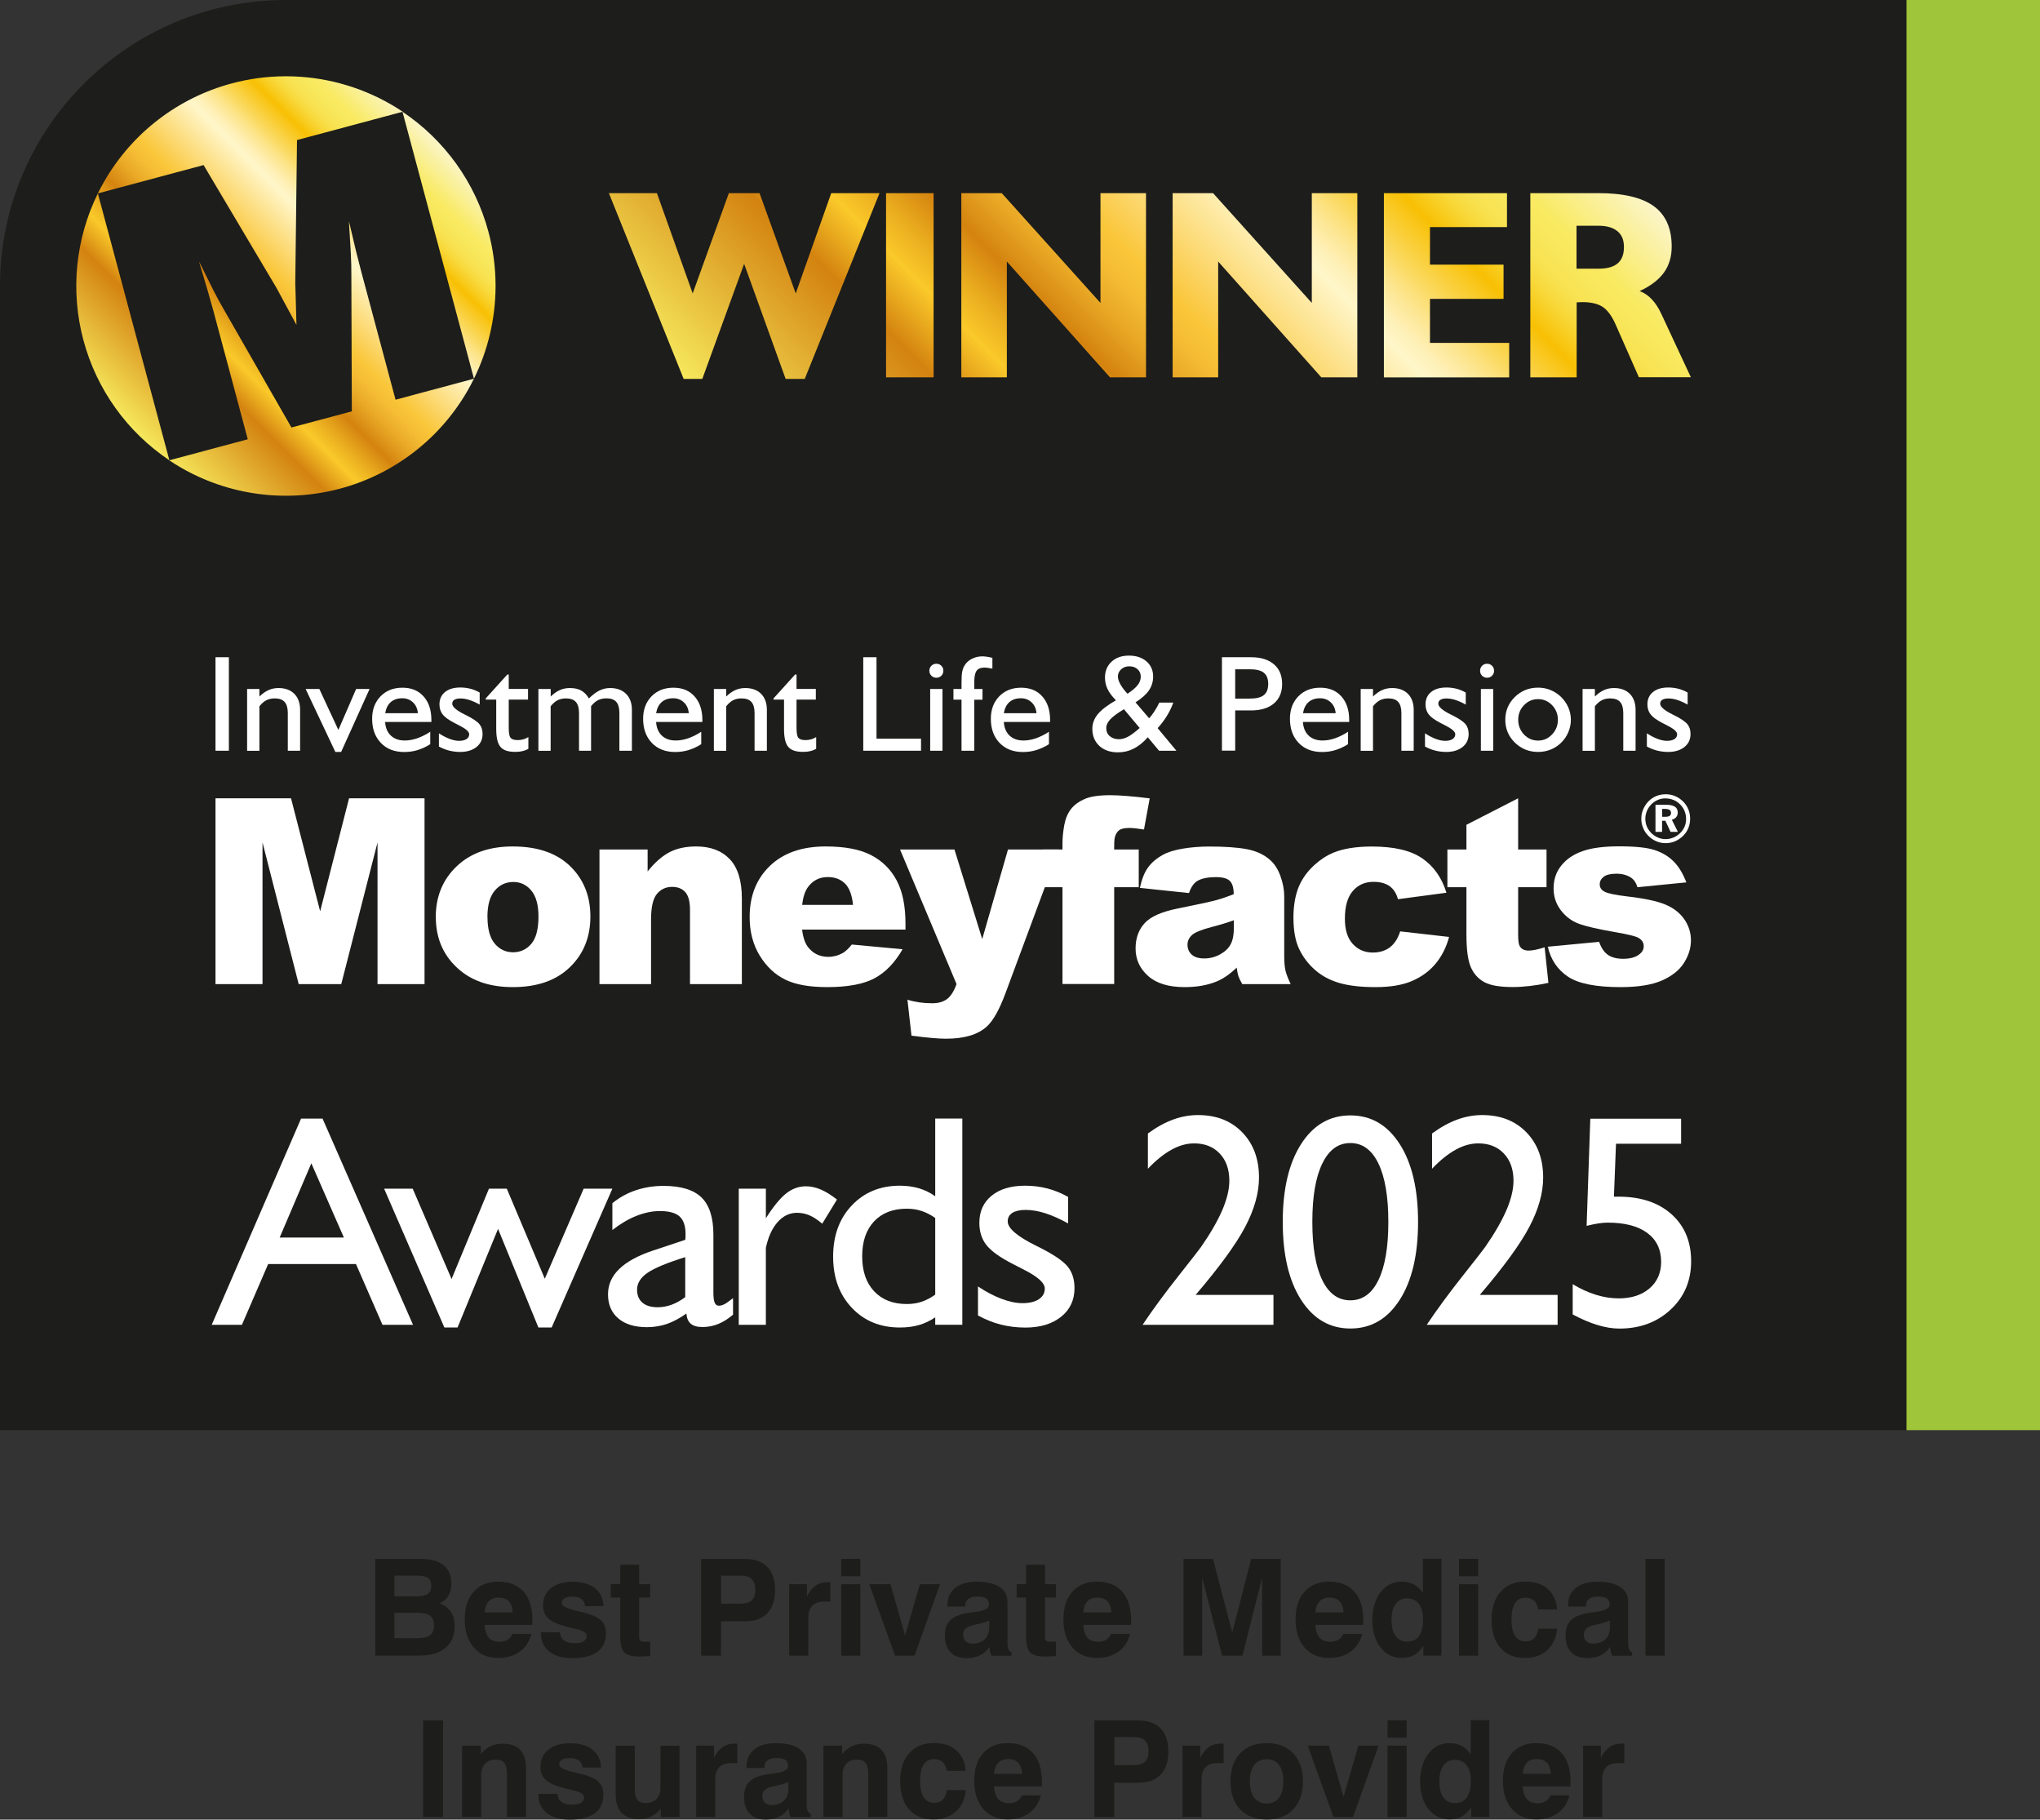 <?xml version="1.0" encoding="UTF-8"?><svg id="Layer_2" xmlns="http://www.w3.org/2000/svg" xmlns:xlink="http://www.w3.org/1999/xlink" viewBox="0 0 303.31 270.5"><rect x="0" y="0" width="303.31" height="270.5" fill="#333333" stroke="none"/><defs><linearGradient id="Gold_07" x1="129.35" y1="84.02" x2="214.36" y2="-.99" gradientUnits="userSpaceOnUse"><stop offset="0" stop-color="#f6e85d"/><stop offset=".22" stop-color="#d38310"/><stop offset=".29" stop-color="#fac92a"/><stop offset=".33" stop-color="#eaad1f"/><stop offset=".38" stop-color="#d4830f"/><stop offset=".38" stop-color="#d4840f"/><stop offset=".43" stop-color="#e9a826"/><stop offset=".47" stop-color="#f5bd34"/><stop offset=".5" stop-color="#fac63a"/><stop offset=".65" stop-color="#fff6c9"/><stop offset=".67" stop-color="#fef1b9"/><stop offset=".7" stop-color="#fde691"/><stop offset=".74" stop-color="#fad550"/><stop offset=".79" stop-color="#f8c004"/><stop offset=".81" stop-color="#f8cd21"/><stop offset=".83" stop-color="#f8d93d"/><stop offset=".85" stop-color="#f8e251"/><stop offset=".88" stop-color="#f8e85d"/><stop offset=".9" stop-color="#f9ea62"/><stop offset="1" stop-color="#fbf5c9"/></linearGradient><linearGradient id="Gold_07-2" x1="20.47" y1="64.57" x2="64.57" y2="20.47" xlink:href="#Gold_07"/></defs><g id="colour"><path d="M55.8,246.12v-14.38h6.78c1.47,0,2.59.31,3.36.93s1.16,1.53,1.16,2.71c0,.73-.14,1.34-.43,1.83s-.72.87-1.29,1.13c.74.3,1.3.73,1.67,1.29s.55,1.26.55,2.1c0,1.4-.46,2.48-1.37,3.24s-2.2,1.14-3.88,1.14h-6.55ZM58.64,237.3h3.38c.73,0,1.26-.12,1.6-.38s.51-.65.51-1.19-.16-.91-.49-1.15-.87-.36-1.64-.36h-3.36v3.07ZM58.64,243.52h3.51c.83,0,1.43-.15,1.81-.45s.57-.77.57-1.42-.19-1.15-.56-1.45-.98-.44-1.84-.44h-3.49v3.76Z" fill="#1d1d1b"/><path d="M76.18,242.89h2.83c-.29,1.12-.86,2-1.73,2.63s-1.93.95-3.18.95c-1.54,0-2.75-.52-3.65-1.55s-1.35-2.43-1.35-4.19.44-3.11,1.33-4.11,2.1-1.5,3.63-1.5c1.63,0,2.88.49,3.77,1.48s1.33,2.39,1.33,4.21c0,.2,0,.35,0,.45s-.01.2-.02.29h-7.09c.04.83.24,1.46.61,1.88s.9.63,1.59.63c.49,0,.89-.1,1.2-.29.31-.19.56-.49.74-.89ZM72.04,239.69h4.18c-.03-.72-.22-1.26-.57-1.64s-.86-.56-1.53-.56c-.62,0-1.1.19-1.46.57s-.56.92-.62,1.63Z" fill="#1d1d1b"/><path d="M80.44,242.66h2.83c.03.54.22.94.59,1.21s.91.4,1.64.4c.55,0,.98-.09,1.28-.28s.45-.45.45-.79c0-.48-.57-.84-1.7-1.08-.46-.1-.83-.18-1.1-.25-1.38-.35-2.34-.77-2.88-1.25s-.81-1.13-.81-1.95c0-1.09.39-1.95,1.18-2.58s1.85-.95,3.19-.95c1.42,0,2.53.32,3.34.95s1.24,1.52,1.29,2.67h-2.76c-.02-.45-.19-.8-.51-1.04s-.77-.37-1.34-.37c-.54,0-.94.08-1.21.24s-.4.41-.4.73c0,.42.71.8,2.12,1.12.33.07.58.13.77.18,1.41.33,2.38.73,2.9,1.2s.78,1.13.78,1.98c0,1.2-.42,2.12-1.27,2.75s-2.08.95-3.71.95c-1.46,0-2.61-.33-3.44-.99s-1.24-1.56-1.24-2.71v-.12Z" fill="#1d1d1b"/><path d="M96.67,246.2c-.26,0-.57.02-.93.03s-.59.02-.69.02c-1.09,0-1.83-.2-2.23-.61s-.6-1.21-.6-2.41v-5.74h-1.41v-1.99h1.41v-2.9h2.81v2.9h1.64v1.99h-1.64v5.88c0,.28.06.46.19.55s.38.13.76.13h.69v2.14Z" fill="#1d1d1b"/><path d="M107.2,241v5.12h-2.96v-14.38h6.4c1.51,0,2.65.39,3.43,1.18s1.17,1.94,1.17,3.45-.38,2.63-1.14,3.43-1.85,1.21-3.26,1.21h-3.63ZM107.22,238.39h2.86c.77,0,1.34-.16,1.69-.49s.53-.86.53-1.59c0-.68-.17-1.2-.52-1.55s-.86-.53-1.54-.53h-3.02v4.16Z" fill="#1d1d1b"/><path d="M117.34,246.12v-10.62h2.64v1.82c.37-.73.8-1.26,1.3-1.61s1.08-.51,1.77-.51c.11,0,.2,0,.26,0s.11,0,.15.01v2.88s-.94,0-.94,0c-.77,0-1.36.2-1.75.61s-.59,1-.59,1.8v5.62h-2.84Z" fill="#1d1d1b"/><path d="M125.07,234.32v-2.59h2.84v2.59h-2.84ZM125.07,246.12v-10.62h2.84v10.62h-2.84Z" fill="#1d1d1b"/><path d="M133.07,246.12l-3.82-10.62h3.14l2.18,7.62,2.2-7.62h3l-3.8,10.62h-2.9Z" fill="#1d1d1b"/><path d="M147.13,244.8c-.36.55-.83.97-1.41,1.26s-1.25.43-2.02.43c-1.03,0-1.82-.29-2.38-.88s-.83-1.42-.83-2.5c0-1,.28-1.77.83-2.29s1.48-.89,2.76-1.08c.29-.05.68-.1,1.15-.16,1.2-.16,1.81-.5,1.81-1.04,0-.43-.13-.74-.4-.92s-.71-.28-1.34-.28c-.57,0-1.01.11-1.32.34s-.46.55-.46.98v.16h-2.66v-.2c0-1.09.38-1.94,1.15-2.56s1.83-.93,3.18-.93c1.48,0,2.62.26,3.41.77s1.19,1.26,1.19,2.23v6.04c0,.44.05.77.14.99s.24.38.46.49v.48h-2.96c-.1-.18-.17-.38-.22-.61s-.08-.46-.09-.71ZM147.08,240.89c-.46.21-.99.39-1.6.52s-.91.2-.93.21c-.5.14-.85.32-1.05.54s-.3.51-.3.89.13.7.38.93.6.35,1.03.35c.77,0,1.37-.22,1.81-.65s.66-1.02.66-1.77v-1.01Z" fill="#1d1d1b"/><path d="M157.01,246.2c-.26,0-.57.02-.93.03s-.59.02-.69.02c-1.09,0-1.83-.2-2.23-.61s-.6-1.21-.6-2.41v-5.74h-1.41v-1.99h1.41v-2.9h2.81v2.9h1.64v1.99h-1.64v5.88c0,.28.06.46.19.55s.38.13.76.13h.69v2.14Z" fill="#1d1d1b"/><path d="M165.19,242.89h2.83c-.29,1.12-.86,2-1.73,2.63s-1.93.95-3.18.95c-1.54,0-2.75-.52-3.65-1.55s-1.35-2.43-1.35-4.19.44-3.11,1.33-4.11,2.1-1.5,3.63-1.5c1.63,0,2.88.49,3.77,1.48s1.33,2.39,1.33,4.21c0,.2,0,.35,0,.45s-.01.2-.02.29h-7.09c.04.83.24,1.46.61,1.88s.9.63,1.59.63c.49,0,.89-.1,1.2-.29s.56-.49.74-.89ZM161.05,239.69h4.18c-.03-.72-.22-1.26-.57-1.64s-.86-.56-1.53-.56c-.62,0-1.1.19-1.46.57s-.56.92-.62,1.63Z" fill="#1d1d1b"/><path d="M175.97,246.12v-14.38h4.38l2.86,10.95,2.82-10.95h4.39v14.38h-2.77v-11.6l-2.92,11.6h-3.03l-2.96-11.6v11.6h-2.77Z" fill="#1d1d1b"/><path d="M199.71,242.89h2.83c-.29,1.12-.86,2-1.73,2.63s-1.93.95-3.18.95c-1.54,0-2.75-.52-3.65-1.55s-1.35-2.43-1.35-4.19.44-3.11,1.33-4.11,2.1-1.5,3.63-1.5c1.63,0,2.88.49,3.77,1.48s1.33,2.39,1.33,4.21c0,.2,0,.35,0,.45s-.01.2-.02.29h-7.09c.04.83.24,1.46.61,1.88s.9.63,1.59.63c.49,0,.89-.1,1.2-.29s.56-.49.74-.89ZM195.57,239.69h4.18c-.03-.72-.22-1.26-.57-1.64s-.86-.56-1.53-.56c-.62,0-1.1.19-1.46.57s-.56.92-.62,1.63Z" fill="#1d1d1b"/><path d="M214.32,231.73v14.38h-2.7v-1.44c-.41.62-.87,1.07-1.38,1.36s-1.11.43-1.8.43c-1.31,0-2.37-.52-3.18-1.55s-1.22-2.39-1.22-4.07.41-3.07,1.22-4.13,1.86-1.59,3.14-1.59c.68,0,1.29.14,1.83.43s.98.7,1.33,1.25v-5.09h2.75ZM206.89,240.74c0,1.07.2,1.89.61,2.46s.99.84,1.75.84,1.33-.28,1.73-.84.6-1.38.6-2.46c0-1-.21-1.78-.62-2.32s-1-.82-1.76-.82c-.71,0-1.27.28-1.68.83s-.62,1.32-.62,2.3Z" fill="#1d1d1b"/><path d="M216.93,234.32v-2.59h2.84v2.59h-2.84ZM216.93,246.12v-10.62h2.84v10.62h-2.84Z" fill="#1d1d1b"/><path d="M228.72,242.11h2.8c-.12,1.35-.61,2.41-1.47,3.19s-1.98,1.17-3.34,1.17c-1.54,0-2.75-.5-3.63-1.51s-1.31-2.4-1.31-4.17.45-3.16,1.34-4.17,2.13-1.51,3.7-1.51c1.37,0,2.48.36,3.31,1.09s1.29,1.75,1.39,3.05h-2.82c-.08-.57-.28-1-.6-1.3s-.74-.45-1.26-.45c-.7,0-1.23.28-1.58.83s-.52,1.38-.52,2.49c0,1.02.18,1.81.54,2.36s.88.83,1.56.83c.53,0,.95-.16,1.27-.48s.53-.79.62-1.43Z" fill="#1d1d1b"/><path d="M239.41,244.8c-.36.55-.83.97-1.41,1.26s-1.25.43-2.02.43c-1.03,0-1.82-.29-2.38-.88s-.83-1.42-.83-2.5c0-1,.28-1.77.83-2.29s1.48-.89,2.76-1.08c.29-.05.68-.1,1.15-.16,1.2-.16,1.81-.5,1.81-1.04,0-.43-.13-.74-.4-.92s-.71-.28-1.34-.28c-.57,0-1.01.11-1.32.34s-.46.55-.46.98v.16h-2.66v-.2c0-1.09.38-1.94,1.15-2.56s1.83-.93,3.18-.93c1.48,0,2.62.26,3.41.77s1.19,1.26,1.19,2.23v6.04c0,.44.05.77.14.99s.24.38.46.49v.48h-2.96c-.1-.18-.17-.38-.22-.61s-.08-.46-.09-.71ZM239.36,240.89c-.46.21-.99.39-1.6.52s-.91.2-.93.21c-.5.14-.85.32-1.05.54s-.3.51-.3.89.13.7.38.93.6.35,1.03.35c.77,0,1.37-.22,1.81-.65s.66-1.02.66-1.77v-1.01Z" fill="#1d1d1b"/><path d="M244.66,246.12v-14.38h2.84v14.38h-2.84Z" fill="#1d1d1b"/><path d="M62.91,270.12v-14.38h2.96v14.38h-2.96Z" fill="#1d1d1b"/><path d="M68.71,270.12v-10.62h2.78v1.26c.4-.51.87-.9,1.41-1.16s1.14-.39,1.81-.39c1.17,0,2.05.3,2.63.91s.87,1.53.87,2.75v7.24h-2.84v-6.42c0-.76-.13-1.31-.39-1.63s-.68-.49-1.25-.49c-.67,0-1.2.2-1.59.6s-.59.95-.59,1.64v6.3h-2.84Z" fill="#1d1d1b"/><path d="M80.06,266.66h2.83c.03.54.22.94.59,1.21s.91.4,1.64.4c.55,0,.98-.09,1.28-.28s.45-.45.45-.79c0-.48-.57-.84-1.7-1.08-.46-.1-.83-.18-1.1-.25-1.38-.35-2.34-.77-2.88-1.25s-.81-1.13-.81-1.95c0-1.09.39-1.95,1.18-2.58s1.85-.95,3.19-.95c1.42,0,2.53.32,3.34.95s1.24,1.52,1.29,2.67h-2.76c-.02-.45-.19-.8-.51-1.04s-.77-.37-1.34-.37c-.54,0-.94.08-1.21.24s-.4.41-.4.73c0,.42.71.8,2.12,1.12.33.07.58.13.77.18,1.41.33,2.38.73,2.9,1.2s.78,1.13.78,1.98c0,1.2-.42,2.12-1.27,2.75s-2.08.95-3.71.95c-1.46,0-2.61-.33-3.44-.99s-1.24-1.56-1.24-2.71v-.12Z" fill="#1d1d1b"/><path d="M101.03,259.5v10.62h-2.78v-1.26c-.4.51-.87.9-1.41,1.16s-1.14.39-1.81.39c-1.17,0-2.04-.31-2.62-.92s-.87-1.53-.87-2.74v-7.24h2.84v6.42c0,.75.13,1.29.38,1.62s.67.48,1.26.48c.66,0,1.19-.2,1.59-.6s.59-.95.59-1.64v-6.28h2.84Z" fill="#1d1d1b"/><path d="M103.51,270.12v-10.62h2.64v1.82c.37-.73.8-1.26,1.3-1.61s1.08-.51,1.77-.51c.11,0,.2,0,.26,0s.11,0,.15.01v2.88s-.94,0-.94,0c-.77,0-1.36.2-1.75.61s-.59,1-.59,1.8v5.62h-2.84Z" fill="#1d1d1b"/><path d="M117.27,268.8c-.36.55-.83.97-1.41,1.26s-1.25.43-2.02.43c-1.03,0-1.82-.29-2.38-.88s-.83-1.42-.83-2.5c0-1,.28-1.77.83-2.29s1.48-.89,2.76-1.08c.29-.05.68-.1,1.15-.16,1.2-.16,1.81-.5,1.81-1.04,0-.43-.13-.74-.4-.92s-.71-.28-1.34-.28c-.57,0-1.01.11-1.32.34s-.46.55-.46.98v.16h-2.66v-.2c0-1.09.38-1.94,1.15-2.56s1.83-.93,3.18-.93c1.48,0,2.62.26,3.41.77s1.19,1.26,1.19,2.23v6.04c0,.44.05.77.14.99s.24.38.46.49v.48h-2.96c-.1-.18-.17-.38-.22-.61s-.08-.46-.09-.71ZM117.22,264.89c-.46.21-.99.39-1.6.52s-.91.2-.93.21c-.5.14-.85.32-1.05.54s-.3.51-.3.89.13.7.38.93.6.35,1.03.35c.77,0,1.37-.22,1.81-.65s.66-1.02.66-1.77v-1.01Z" fill="#1d1d1b"/><path d="M122.43,270.12v-10.62h2.78v1.26c.4-.51.87-.9,1.41-1.16s1.14-.39,1.81-.39c1.17,0,2.05.3,2.63.91s.87,1.53.87,2.75v7.24h-2.84v-6.42c0-.76-.13-1.31-.39-1.63s-.68-.49-1.25-.49c-.67,0-1.2.2-1.59.6s-.59.95-.59,1.64v6.3h-2.84Z" fill="#1d1d1b"/><path d="M140.79,266.11h2.8c-.12,1.35-.61,2.41-1.47,3.19s-1.98,1.17-3.34,1.17c-1.54,0-2.75-.5-3.63-1.51s-1.31-2.4-1.31-4.17.45-3.16,1.34-4.17,2.13-1.51,3.7-1.51c1.37,0,2.48.36,3.31,1.09s1.29,1.75,1.39,3.05h-2.82c-.08-.57-.28-1-.6-1.3s-.74-.45-1.26-.45c-.7,0-1.23.28-1.58.83-.35.55-.52,1.38-.52,2.49,0,1.02.18,1.81.54,2.36s.88.83,1.56.83c.53,0,.95-.16,1.27-.48s.53-.79.62-1.43Z" fill="#1d1d1b"/><path d="M151.93,266.89h2.83c-.29,1.12-.86,2-1.73,2.63s-1.93.95-3.18.95c-1.54,0-2.75-.52-3.65-1.55s-1.35-2.43-1.35-4.19.44-3.11,1.33-4.11,2.1-1.5,3.63-1.5c1.63,0,2.88.49,3.77,1.48s1.33,2.39,1.33,4.21c0,.2,0,.35,0,.45s-.01.2-.02.29h-7.09c.04.83.24,1.46.61,1.88s.9.63,1.59.63c.49,0,.89-.1,1.2-.29s.56-.49.74-.89ZM147.79,263.69h4.18c-.03-.72-.22-1.26-.57-1.64s-.86-.56-1.53-.56c-.62,0-1.1.19-1.46.57s-.56.92-.62,1.63Z" fill="#1d1d1b"/><path d="M165.67,265v5.12h-2.96v-14.38h6.4c1.51,0,2.65.39,3.43,1.18s1.17,1.94,1.17,3.45-.38,2.63-1.14,3.43-1.85,1.21-3.26,1.21h-3.63ZM165.69,262.39h2.86c.77,0,1.34-.16,1.69-.49s.53-.86.53-1.59c0-.68-.17-1.2-.52-1.55s-.86-.53-1.54-.53h-3.02v4.16Z" fill="#1d1d1b"/><path d="M175.81,270.12v-10.62h2.64v1.82c.37-.73.8-1.26,1.3-1.61s1.08-.51,1.77-.51c.11,0,.2,0,.26,0s.11,0,.15.01v2.88s-.94,0-.94,0c-.77,0-1.36.2-1.75.61s-.59,1-.59,1.8v5.62h-2.84Z" fill="#1d1d1b"/><path d="M182.95,264.8c0-1.76.48-3.15,1.44-4.16s2.27-1.51,3.95-1.51,2.98.5,3.94,1.51,1.44,2.4,1.44,4.16-.48,3.16-1.44,4.17-2.27,1.51-3.94,1.51-2.99-.5-3.95-1.51-1.44-2.4-1.44-4.17ZM185.83,264.8c0,1.05.22,1.87.65,2.44s1.05.86,1.85.86,1.4-.29,1.83-.86.65-1.39.65-2.44-.21-1.86-.64-2.43-1.04-.85-1.84-.85-1.42.29-1.85.85-.65,1.38-.65,2.43Z" fill="#1d1d1b"/><path d="M198.26,270.12l-3.82-10.62h3.14l2.18,7.62,2.2-7.62h3l-3.8,10.62h-2.9Z" fill="#1d1d1b"/><path d="M206.3,258.32v-2.59h2.84v2.59h-2.84ZM206.3,270.12v-10.62h2.84v10.62h-2.84Z" fill="#1d1d1b"/><path d="M221.43,255.73v14.38h-2.7v-1.44c-.41.62-.87,1.07-1.38,1.36s-1.11.43-1.8.43c-1.31,0-2.37-.52-3.18-1.55s-1.22-2.39-1.22-4.07.41-3.07,1.22-4.13,1.86-1.59,3.14-1.59c.68,0,1.29.14,1.83.43s.98.7,1.33,1.25v-5.09h2.75ZM214,264.74c0,1.07.2,1.89.61,2.46s.99.84,1.75.84,1.33-.28,1.73-.84.6-1.38.6-2.46c0-1-.21-1.78-.62-2.32s-1-.82-1.76-.82c-.71,0-1.27.28-1.68.83s-.62,1.32-.62,2.3Z" fill="#1d1d1b"/><path d="M230.53,266.89h2.83c-.29,1.12-.86,2-1.73,2.63s-1.93.95-3.18.95c-1.54,0-2.75-.52-3.65-1.55s-1.35-2.43-1.35-4.19.44-3.11,1.33-4.11,2.1-1.5,3.63-1.5c1.63,0,2.88.49,3.77,1.48s1.33,2.39,1.33,4.21c0,.2,0,.35,0,.45s-.01.2-.02.29h-7.09c.04.83.24,1.46.61,1.88s.9.63,1.59.63c.49,0,.89-.1,1.2-.29s.56-.49.74-.89ZM226.39,263.69h4.18c-.03-.72-.22-1.26-.57-1.64s-.86-.56-1.53-.56c-.62,0-1.11.19-1.46.57s-.56.92-.62,1.63Z" fill="#1d1d1b"/><path d="M235.38,270.12v-10.62h2.64v1.82c.37-.73.8-1.26,1.3-1.61s1.08-.51,1.77-.51c.11,0,.2,0,.26,0s.11,0,.15.01v2.88s-.94,0-.94,0c-.77,0-1.36.2-1.75.61s-.59,1-.59,1.8v5.62h-2.84Z" fill="#1d1d1b"/><g id="Awards_2024"><path d="M42.52,0C19.04,0,0,19.04,0,42.52v170.08h283.47V0H42.52Z" fill="#1d1d1b"/><path d="M32.05,118.67h11.22l4.33,16.8,4.3-16.8h11.22v27.62h-6.99v-21.06l-5.39,21.06h-6.33l-5.38-21.06v21.06h-6.99v-27.62Z" fill="#fff"/><path d="M64.79,136.34c0-3.05,1.03-5.57,3.09-7.54,2.06-1.98,4.84-2.97,8.35-2.97,4.01,0,7.03,1.16,9.08,3.49,1.65,1.87,2.47,4.18,2.47,6.91,0,3.08-1.02,5.6-3.06,7.56-2.04,1.97-4.86,2.95-8.47,2.95-3.22,0-5.81-.82-7.8-2.45-2.44-2.02-3.65-4.67-3.65-7.95ZM72.48,136.32c0,1.78.36,3.1,1.08,3.96.72.85,1.63,1.28,2.72,1.28s2.01-.42,2.72-1.26,1.06-2.19,1.06-4.05c0-1.73-.36-3.02-1.07-3.87s-1.6-1.27-2.66-1.27c-1.12,0-2.04.43-2.77,1.29-.73.86-1.09,2.17-1.09,3.93Z" fill="#fff"/><path d="M89.15,126.28h7.14v3.26c1.07-1.33,2.15-2.28,3.24-2.85,1.09-.57,2.42-.86,3.99-.86,2.12,0,3.78.63,4.98,1.89s1.8,3.21,1.8,5.85v12.72h-7.71v-11c0-1.26-.23-2.14-.7-2.67-.46-.52-1.12-.78-1.96-.78-.93,0-1.68.35-2.26,1.05-.58.7-.87,1.97-.87,3.79v9.61h-7.67v-20.01Z" fill="#fff"/><path d="M134.63,138.19h-15.37c.14,1.23.47,2.15,1,2.75.74.87,1.71,1.3,2.9,1.3.75,0,1.47-.19,2.15-.57.41-.24.86-.66,1.34-1.26l7.55.7c-1.16,2.01-2.55,3.45-4.18,4.32-1.63.87-3.98,1.31-7.03,1.31-2.65,0-4.73-.37-6.25-1.12-1.52-.75-2.78-1.93-3.78-3.56-1-1.63-1.5-3.54-1.5-5.74,0-3.13,1-5.66,3-7.59,2-1.93,4.77-2.9,8.3-2.9,2.86,0,5.12.43,6.78,1.3,1.66.87,2.92,2.12,3.79,3.77.87,1.65,1.3,3.79,1.3,6.42v.87ZM126.83,134.52c-.15-1.48-.55-2.54-1.2-3.18-.65-.64-1.5-.96-2.55-.96-1.22,0-2.19.48-2.92,1.45-.46.6-.76,1.5-.89,2.69h7.55Z" fill="#fff"/><path d="M133.82,126.28h8.09l4.13,13.32,3.83-13.32h7.56l-7.94,21.38c-.9,2.44-1.83,4.08-2.77,4.94-1.33,1.21-3.36,1.81-6.08,1.81-1.1,0-2.81-.15-5.12-.45l-.6-5.35c1.1.35,2.33.53,3.69.53.9,0,1.63-.21,2.19-.62.56-.42,1.03-1.16,1.42-2.23l-8.4-20Z" fill="#fff"/><path d="M165.66,126.28h3.65v5.61h-3.65v14.39h-7.69v-14.39h-2.86v-5.61h2.86v-.9c0-.82.09-1.71.26-2.69.18-.98.51-1.78.99-2.4s1.16-1.12,2.03-1.51c.87-.38,2.15-.57,3.83-.57,1.34,0,3.3.16,5.86.47l-.85,4.63c-.92-.15-1.66-.23-2.22-.23-.69,0-1.19.12-1.49.35s-.52.6-.64,1.1c-.06.28-.09.86-.09,1.75Z" fill="#fff"/><path d="M176.81,132.76l-7.33-.77c.28-1.28.67-2.29,1.2-3.02.52-.73,1.27-1.37,2.25-1.91.7-.39,1.67-.69,2.9-.9,1.23-.21,2.56-.32,3.99-.32,2.3,0,4.14.13,5.54.39,1.39.26,2.56.79,3.48,1.61.65.56,1.17,1.37,1.54,2.4s.56,2.03.56,2.97v8.83c0,.94.06,1.68.18,2.21.12.53.38,1.21.78,2.04h-7.2c-.29-.51-.48-.91-.57-1.18s-.18-.69-.26-1.27c-1,.97-2,1.66-3,2.07-1.36.55-2.93.83-4.73.83-2.39,0-4.2-.55-5.44-1.66-1.24-1.1-1.86-2.47-1.86-4.09,0-1.52.45-2.77,1.34-3.75.89-.98,2.54-1.71,4.94-2.19,2.88-.58,4.74-.98,5.6-1.21s1.76-.54,2.71-.91c0-.94-.19-1.6-.58-1.98-.39-.38-1.07-.56-2.05-.56-1.26,0-2.2.2-2.83.6-.49.31-.89.9-1.19,1.77ZM183.46,136.8c-1.06.38-2.15.71-3.3,1-1.56.41-2.54.82-2.96,1.22-.43.41-.64.89-.64,1.41,0,.6.21,1.1.63,1.48s1.04.57,1.86.57,1.65-.21,2.38-.62c.73-.41,1.26-.92,1.56-1.52.31-.6.46-1.37.46-2.33v-1.22Z" fill="#fff"/><path d="M208.16,138.45l7.29.83c-.4,1.52-1.06,2.83-1.98,3.95-.92,1.11-2.09,1.98-3.51,2.59-1.43.62-3.24.92-5.44.92s-3.89-.2-5.3-.59c-1.41-.4-2.63-1.04-3.65-1.92-1.02-.88-1.81-1.92-2.39-3.11-.58-1.19-.87-2.77-.87-4.74s.35-3.77,1.06-5.14c.51-1,1.22-1.9,2.11-2.7.89-.8,1.81-1.39,2.75-1.78,1.49-.61,3.41-.92,5.75-.92,3.27,0,5.76.58,7.47,1.75s2.92,2.88,3.61,5.12l-7.21.96c-.23-.85-.64-1.5-1.23-1.93-.6-.43-1.4-.65-2.4-.65-1.27,0-2.3.45-3.08,1.36-.79.91-1.18,2.28-1.18,4.13,0,1.64.39,2.89,1.17,3.74.78.85,1.77,1.28,2.98,1.28,1,0,1.85-.26,2.53-.77.68-.51,1.2-1.31,1.54-2.37Z" fill="#fff"/><path d="M225.72,118.67v7.61h4.22v5.61h-4.22v7.09c0,.85.08,1.42.25,1.69.25.43.69.64,1.32.64.56,0,1.36-.16,2.37-.49l.56,5.29c-1.9.41-3.67.62-5.31.62-1.91,0-3.32-.24-4.22-.73s-1.57-1.23-2.01-2.23c-.43-1-.65-2.61-.65-4.84v-7.04h-2.83v-5.61h2.83v-3.67l7.69-3.94Z" fill="#fff"/><path d="M230.15,140.73l7.61-.72c.31.9.75,1.55,1.32,1.94.57.39,1.32.58,2.26.58,1.03,0,1.83-.22,2.39-.66.44-.33.66-.73.66-1.22,0-.55-.29-.98-.87-1.28-.41-.21-1.51-.48-3.3-.79-2.66-.46-4.51-.89-5.55-1.29-1.04-.4-1.91-1.06-2.62-2-.71-.94-1.06-2.01-1.06-3.22,0-1.32.38-2.45,1.15-3.41s1.82-1.67,3.17-2.14c1.34-.47,3.15-.71,5.41-.71,2.39,0,4.15.18,5.28.55s2.08.93,2.84,1.7c.76.77,1.39,1.8,1.89,3.11l-7.27.72c-.19-.64-.5-1.11-.94-1.41-.6-.4-1.33-.6-2.19-.6s-1.5.15-1.89.46c-.4.31-.59.68-.59,1.12,0,.49.25.86.75,1.11.5.25,1.59.48,3.28.68,2.55.29,4.45.69,5.69,1.2s2.19,1.25,2.85,2.2c.66.95.99,2,.99,3.14s-.35,2.28-1.05,3.37c-.7,1.09-1.8,1.96-3.3,2.61-1.5.65-3.54.97-6.13.97-3.65,0-6.26-.52-7.81-1.56-1.55-1.04-2.55-2.52-2.99-4.45Z" fill="#fff"/><path d="M247.65,118.07c.5,0,.97.09,1.42.28.44.19.84.46,1.19.81.34.34.59.73.77,1.16.18.44.26.9.26,1.39s-.09.96-.27,1.4c-.18.44-.45.83-.8,1.17-.35.34-.75.6-1.19.79-.44.18-.9.27-1.38.27s-.95-.09-1.39-.28-.84-.46-1.19-.82c-.34-.34-.6-.73-.77-1.17-.18-.43-.27-.89-.27-1.36,0-.33.04-.66.13-.97.09-.31.22-.62.4-.92.33-.55.76-.98,1.3-1.29.54-.31,1.14-.46,1.79-.46ZM247.66,118.68c-.41,0-.8.07-1.15.22s-.67.36-.96.64c-.3.3-.52.63-.68,1-.16.38-.24.76-.24,1.16s.07.78.22,1.15c.15.36.37.68.65.97.29.29.62.52.99.68s.76.24,1.16.24.77-.08,1.14-.23.71-.37,1.01-.66c.28-.27.5-.59.66-.95.16-.36.23-.74.23-1.13,0-.43-.07-.83-.22-1.19-.14-.36-.36-.69-.65-.98-.29-.3-.62-.53-.99-.68s-.76-.23-1.18-.23ZM246.15,119.63h1.58c.57,0,1,.1,1.29.29.29.19.43.48.43.87,0,.27-.08.5-.23.68s-.37.32-.65.39l.9,1.8h-1.09l-.77-1.65h-.49v1.65h-.98v-4.03ZM247.13,120.25v1.17h.49c.29,0,.5-.05.63-.14.13-.09.2-.23.2-.43,0-.21-.07-.36-.22-.45-.14-.1-.37-.15-.67-.15h-.44Z" fill="#fff"/><rect x="283.47" width="19.84" height="212.6" fill="#9fc53a"/><path d="M31.48,196.94l13.28-30.65h3.2l13.45,30.65h-4.54l-3.94-9.03h-13.06l-3.9,9.03h-4.49ZM41.58,183.97h9.55l-4.84-11.04-4.71,11.04Z" fill="#fff"/><path d="M66.07,197.34l-8.96-20.64h4.25l5.78,13.43,5.56-13.43h2.65l5.65,13.39,5.78-13.39h4.27l-9.03,20.64h-1.97l-6-14.66-6.02,14.66h-1.97Z" fill="#fff"/><path d="M102.03,195.28c-1.02.72-1.99,1.23-2.9,1.54-.91.31-1.9.47-2.95.47-1.81,0-3.23-.43-4.25-1.3-1.02-.87-1.53-2.06-1.53-3.58,0-1.43.55-2.69,1.67-3.77,1.11-1.08,2.78-1.99,5.02-2.74l4.8-1.6c.01-.12.03-.23.03-.35,0-.12.01-.28.01-.5,0-1.21-.3-2.08-.89-2.62-.59-.53-1.57-.8-2.92-.8-1.12,0-2.29.24-3.48.71-1.2.47-2.4,1.18-3.59,2.11v-3.99c1.04-.85,2.2-1.49,3.48-1.92,1.29-.43,2.65-.65,4.1-.65,2.6,0,4.49.57,5.67,1.72s1.77,3,1.77,5.55v8.57c0,.72.06,1.22.19,1.52s.33.45.62.45c.25,0,.51-.07.78-.2.27-.13.71-.44,1.33-.92v2.45c-.73.63-1.47,1.09-2.21,1.39-.75.3-1.52.45-2.32.45s-1.35-.16-1.74-.48c-.39-.32-.61-.83-.67-1.53ZM101.88,192.82v-5.94c-2.72.85-4.59,1.63-5.62,2.34s-1.54,1.55-1.54,2.5c0,.83.27,1.48.8,1.93s1.28.68,2.25.68c.72,0,1.42-.13,2.1-.38.69-.26,1.36-.63,2.02-1.13Z" fill="#fff"/><path d="M109.84,196.94v-20.24h4.03v4.4c1.12-1.77,2.14-3,3.03-3.7s1.87-1.05,2.92-1.05c.73,0,1.47.16,2.22.48.75.32,1.55.82,2.4,1.49l-2.19,3.59c-.66-.57-1.29-.98-1.88-1.24-.6-.26-1.23-.38-1.88-.38-1.1,0-2.05.46-2.87,1.38-.82.92-1.4,2.2-1.75,3.83v11.44h-4.03Z" fill="#fff"/><path d="M139.05,195.83c-.75.51-1.54.89-2.4,1.14s-1.81.37-2.86.37c-2.92,0-5.31-.98-7.15-2.94-1.85-1.96-2.77-4.49-2.77-7.6s.92-5.65,2.77-7.6c1.85-1.96,4.23-2.94,7.15-2.94,1.02,0,1.96.13,2.83.38.86.26,1.67.65,2.43,1.19v-11.55h4.03v30.65h-4.03v-1.12ZM139.05,192.45v-11.39c-.66-.47-1.33-.81-2.02-1.04-.69-.23-1.42-.34-2.21-.34-2.06,0-3.68.63-4.86,1.88-1.18,1.26-1.77,2.99-1.77,5.19s.59,3.94,1.77,5.2c1.18,1.26,2.8,1.9,4.86,1.9.79,0,1.53-.11,2.21-.34s1.36-.58,2.02-1.06Z" fill="#fff"/><path d="M145.41,195.56v-4.32c1.21.8,2.38,1.42,3.51,1.84,1.12.42,2.15.64,3.09.64,1.04,0,1.85-.19,2.44-.58.59-.39.89-.92.89-1.59,0-.85-1.1-1.82-3.31-2.91-.64-.32-1.14-.58-1.49-.77-1.88-.96-3.18-1.9-3.88-2.79s-1.05-2-1.05-3.3c0-1.69.61-3.04,1.82-4.03,1.21-.99,2.88-1.49,5-1.49,1.14,0,2.23.14,3.29.41,1.05.27,2.08.69,3.09,1.26v3.94c-1.24-.69-2.38-1.19-3.41-1.52s-2-.49-2.92-.49c-.85,0-1.5.15-1.96.44-.46.29-.69.72-.69,1.27,0,1.02,1.41,2.23,4.23,3.62.16.07.29.13.37.18,2.21,1.11,3.64,2.08,4.32,2.92.67.84,1.01,1.9,1.01,3.19,0,1.78-.67,3.21-2,4.27-1.34,1.07-3.11,1.6-5.31,1.6-1.27,0-2.48-.15-3.63-.44-1.15-.29-2.27-.74-3.38-1.34Z" fill="#fff"/><path d="M169.88,196.94c1.53-2.28,3.3-4.69,5.31-7.23,2.01-2.54,3.14-3.99,3.38-4.34,1.42-2.04,2.47-3.88,3.17-5.5.69-1.62,1.04-3.07,1.04-4.34,0-1.68-.47-3.03-1.42-4.04-.95-1.01-2.22-1.52-3.81-1.52-1.11,0-2.23.31-3.37.94-1.14.63-2.31,1.57-3.51,2.83v-5.24c1.27-.93,2.52-1.62,3.75-2.07,1.23-.45,2.46-.67,3.7-.67,2.72,0,4.91.85,6.57,2.56s2.5,3.95,2.5,6.73c0,2.29-.69,4.74-2.06,7.34-1.37,2.6-3.83,5.97-7.36,10.1h11.57v4.45h-19.46Z" fill="#fff"/><path d="M190.72,181.65c0-4.88.91-8.74,2.73-11.58s4.26-4.26,7.33-4.26,5.51,1.42,7.33,4.26,2.73,6.7,2.73,11.58-.91,8.74-2.73,11.58-4.26,4.26-7.33,4.26-5.51-1.42-7.33-4.26-2.73-6.7-2.73-11.58ZM195.12,181.65c0,3.74.49,6.62,1.47,8.63.98,2.02,2.37,3.02,4.18,3.02s3.21-1.01,4.18-3.02c.98-2.02,1.47-4.89,1.47-8.63s-.49-6.65-1.47-8.68c-.98-2.03-2.37-3.05-4.18-3.05s-3.19,1.02-4.17,3.05c-.99,2.03-1.48,4.92-1.48,8.68Z" fill="#fff"/><path d="M212.13,196.94c1.53-2.28,3.3-4.69,5.31-7.23,2.01-2.54,3.14-3.99,3.38-4.34,1.42-2.04,2.47-3.88,3.17-5.5.69-1.62,1.04-3.07,1.04-4.34,0-1.68-.47-3.03-1.42-4.04-.95-1.01-2.22-1.52-3.81-1.52-1.11,0-2.23.31-3.37.94-1.14.63-2.31,1.57-3.51,2.83v-5.24c1.27-.93,2.52-1.62,3.75-2.07,1.23-.45,2.46-.67,3.7-.67,2.72,0,4.91.85,6.57,2.56s2.5,3.95,2.5,6.73c0,2.29-.69,4.74-2.06,7.34-1.37,2.6-3.83,5.97-7.36,10.1h11.57v4.45h-19.46Z" fill="#fff"/><path d="M233.83,195.41v-4.51c1.14.69,2.28,1.21,3.43,1.57,1.15.36,2.28.54,3.41.54,1.91,0,3.44-.5,4.59-1.49,1.15-.99,1.72-2.31,1.72-3.94,0-1.85-.69-3.29-2.08-4.31-1.39-1.02-3.35-1.52-5.89-1.52-.41,0-.87.04-1.38.12-.51.08-1.09.2-1.73.36l.55-15.93h13.5v3.72h-9.68l-.31,7.87h.68c3.3,0,5.93.87,7.88,2.61s2.92,4.07,2.92,6.99-1.01,5.27-3.02,7.16-4.56,2.85-7.65,2.85c-1.02,0-2.11-.18-3.26-.53-1.15-.35-2.37-.87-3.66-1.56Z" fill="#fff"/><path d="M32.04,111.6v-13.9h1.99v13.9h-1.99Z" fill="#fff"/><path d="M36.74,111.6v-9.18h1.83v1.12c.46-.44.91-.76,1.37-.96.45-.2.94-.3,1.47-.3.99,0,1.78.29,2.35.86.57.58.86,1.37.86,2.38v6.08h-1.83v-5.61c0-.74-.16-1.29-.47-1.64s-.8-.53-1.47-.53c-.47,0-.88.09-1.24.27s-.7.48-1.04.9v6.62h-1.83Z" fill="#fff"/><path d="M49.86,111.78l-4.42-9.36h2.04l2.83,6.09,2.64-6.09h2l-4.23,9.36h-.85Z" fill="#fff"/><path d="M63.98,110.62c-.61.39-1.24.68-1.88.88-.65.2-1.31.29-2,.29-1.45,0-2.61-.45-3.47-1.35-.86-.9-1.3-2.09-1.3-3.59,0-1.37.42-2.48,1.25-3.34.83-.85,1.92-1.28,3.25-1.28s2.38.43,3.15,1.3c.78.87,1.16,2.04,1.16,3.52v.27h-6.88c.05.87.34,1.54.85,2.03.52.49,1.21.73,2.08.73.58,0,1.19-.11,1.82-.32.63-.22,1.29-.54,1.96-.98v1.84ZM57.27,106.02h4.86c-.06-.67-.3-1.21-.73-1.61-.42-.4-.95-.61-1.59-.61-.7,0-1.27.19-1.7.56-.43.37-.71.93-.84,1.65Z" fill="#fff"/><path d="M65.26,110.97v-1.96c.55.36,1.08.64,1.59.83.51.19.98.29,1.4.29.47,0,.84-.09,1.11-.26.27-.18.4-.42.4-.72,0-.38-.5-.82-1.5-1.32-.29-.15-.52-.26-.68-.35-.85-.44-1.44-.86-1.76-1.27-.32-.41-.48-.91-.48-1.5,0-.77.27-1.38.82-1.83.55-.45,1.31-.68,2.27-.68.52,0,1.01.06,1.49.18.48.12.94.31,1.4.57v1.79c-.56-.31-1.08-.54-1.55-.69-.47-.15-.91-.22-1.33-.22-.38,0-.68.07-.89.2-.21.13-.31.32-.31.58,0,.46.64,1.01,1.92,1.64.07.03.13.06.17.08,1,.5,1.65.95,1.96,1.33s.46.86.46,1.45c0,.81-.3,1.45-.91,1.94-.61.48-1.41.73-2.41.73-.58,0-1.12-.07-1.64-.2-.52-.13-1.03-.33-1.54-.61Z" fill="#fff"/><path d="M78.57,111.31c-.28.16-.59.28-.92.35-.33.08-.68.11-1.06.11-1.03,0-1.76-.24-2.18-.74-.42-.49-.63-1.38-.63-2.68v-4.35h-1.56v-.18l3.21-3.55h.21v2.14h2.87v1.59h-2.87v4.21c0,.76.09,1.25.28,1.48.19.22.54.33,1.06.33.28,0,.55-.04.81-.11.27-.07.52-.19.77-.34v1.73Z" fill="#fff"/><path d="M80.05,111.6v-9.18h1.83v1.12c.46-.44.91-.76,1.37-.96.45-.2.94-.3,1.47-.3.68,0,1.24.12,1.69.37.45.25.84.64,1.15,1.18.56-.56,1.09-.95,1.58-1.19.49-.24,1.02-.36,1.57-.36,1,0,1.79.29,2.37.86.58.58.87,1.37.87,2.38v6.08h-1.86v-5.61c0-.75-.15-1.3-.46-1.65s-.79-.53-1.45-.53c-.48,0-.9.09-1.26.27-.36.18-.71.48-1.04.9v6.62h-1.79v-5.61c0-.74-.16-1.29-.47-1.64s-.8-.53-1.47-.53c-.47,0-.88.09-1.24.27s-.7.48-1.04.9v6.62h-1.83Z" fill="#fff"/><path d="M104.27,110.62c-.61.39-1.24.68-1.88.88-.65.2-1.31.29-2,.29-1.45,0-2.61-.45-3.47-1.35-.86-.9-1.3-2.09-1.3-3.59,0-1.37.42-2.48,1.25-3.34.83-.85,1.92-1.28,3.25-1.28s2.38.43,3.15,1.3c.78.87,1.16,2.04,1.16,3.52v.27h-6.88c.05.87.34,1.54.85,2.03.52.49,1.21.73,2.08.73.58,0,1.19-.11,1.82-.32.63-.22,1.29-.54,1.96-.98v1.84ZM97.55,106.02h4.86c-.06-.67-.3-1.21-.73-1.61-.42-.4-.95-.61-1.59-.61-.7,0-1.27.19-1.7.56-.43.37-.71.93-.84,1.65Z" fill="#fff"/><path d="M106.14,111.6v-9.18h1.83v1.12c.46-.44.91-.76,1.37-.96.45-.2.94-.3,1.47-.3.99,0,1.78.29,2.35.86.57.58.86,1.37.86,2.38v6.08h-1.83v-5.61c0-.74-.16-1.29-.47-1.64s-.8-.53-1.47-.53c-.47,0-.88.09-1.24.27s-.7.48-1.04.9v6.62h-1.83Z" fill="#fff"/><path d="M121.36,111.31c-.28.16-.59.28-.92.35-.33.08-.68.11-1.06.11-1.03,0-1.76-.24-2.18-.74-.42-.49-.63-1.38-.63-2.68v-4.35h-1.56v-.18l3.21-3.55h.21v2.14h2.87v1.59h-2.87v4.21c0,.76.09,1.25.28,1.48.19.22.54.33,1.06.33.28,0,.55-.04.81-.11.27-.07.52-.19.77-.34v1.73Z" fill="#fff"/><path d="M128.35,111.6v-13.9h1.97v12.11h6.62v1.79h-8.58Z" fill="#fff"/><path d="M138.18,99.71c0-.29.1-.54.3-.74s.44-.3.74-.3.54.1.74.3.3.44.3.74-.1.54-.3.74-.44.3-.74.3-.54-.1-.74-.3-.3-.44-.3-.74ZM138.3,111.6v-9.18h1.83v9.18h-1.83Z" fill="#fff"/><path d="M144.85,111.6h-1.89v-7.59h-1.2v-1.59h1.2v-.83c0-.79.03-1.37.1-1.73.07-.36.18-.67.35-.93.26-.43.63-.77,1.1-1,.47-.24.99-.36,1.57-.36.18,0,.38.02.61.05.23.03.52.09.86.17v1.61c-.26-.05-.48-.09-.67-.12-.19-.03-.35-.04-.49-.04-.56,0-.95.15-1.18.46-.23.31-.35.85-.35,1.61v1.11h1.22v1.59h-1.22v7.59Z" fill="#fff"/><path d="M155.97,110.62c-.61.39-1.24.68-1.88.88-.65.2-1.31.29-2,.29-1.45,0-2.61-.45-3.47-1.35-.86-.9-1.3-2.09-1.3-3.59,0-1.37.42-2.48,1.25-3.34.83-.85,1.92-1.28,3.25-1.28s2.38.43,3.15,1.3c.78.87,1.16,2.04,1.16,3.52v.27h-6.88c.05.87.34,1.54.85,2.03.52.49,1.21.73,2.08.73.58,0,1.19-.11,1.82-.32.63-.22,1.29-.54,1.96-.98v1.84ZM149.25,106.02h4.86c-.06-.67-.3-1.21-.73-1.61-.42-.4-.95-.61-1.59-.61-.7,0-1.27.19-1.7.56-.43.37-.71.93-.84,1.65Z" fill="#fff"/><path d="M174.91,111.6h-2.58l-1.67-2c-.7.78-1.4,1.34-2.12,1.7-.72.36-1.49.54-2.32.54-1.15,0-2.08-.32-2.77-.96-.69-.64-1.04-1.49-1.04-2.54,0-.79.27-1.51.81-2.17.54-.66,1.44-1.34,2.7-2.07-.56-.56-.98-1.11-1.24-1.65s-.39-1.12-.39-1.72c0-.98.33-1.77.98-2.37s1.52-.9,2.59-.9,1.94.29,2.6.86c.66.58.99,1.32.99,2.25,0,.76-.21,1.45-.62,2.05-.41.61-1.08,1.2-2,1.79l2.03,2.37c.26-.3.52-.64.77-1.02s.5-.82.74-1.32h2.08c-.25.7-.57,1.36-.96,1.99-.39.63-.84,1.24-1.37,1.81l2.79,3.36ZM169.45,108.22l-2.34-2.79c-.97.58-1.65,1.09-2.04,1.51s-.59.85-.59,1.28c0,.5.17.91.52,1.21.34.3.8.46,1.38.46.42,0,.88-.13,1.36-.39s1.05-.69,1.71-1.28ZM167.64,103.13c.72-.48,1.22-.91,1.52-1.3.3-.39.45-.8.45-1.25s-.16-.81-.48-1.1c-.32-.29-.73-.43-1.23-.43-.48,0-.88.15-1.2.44-.32.29-.49.65-.49,1.07,0,.33.12.72.37,1.17.25.45.6.91,1.06,1.4Z" fill="#fff"/><path d="M181.68,111.6v-13.9h4.33c1.45,0,2.58.35,3.4,1.05s1.22,1.68,1.22,2.92-.41,2.21-1.22,2.9-1.95,1.04-3.4,1.04h-2.36v5.98h-1.97ZM183.65,103.85h2.16c.97,0,1.67-.17,2.1-.52.43-.34.65-.9.65-1.66s-.22-1.32-.65-1.66c-.43-.35-1.13-.52-2.1-.52h-2.16v4.36Z" fill="#fff"/><path d="M200.44,110.62c-.61.39-1.24.68-1.88.88-.65.2-1.31.29-2,.29-1.45,0-2.61-.45-3.47-1.35-.86-.9-1.3-2.09-1.3-3.59,0-1.37.42-2.48,1.25-3.34.83-.85,1.92-1.28,3.25-1.28s2.38.43,3.15,1.3c.78.87,1.16,2.04,1.16,3.52v.27h-6.88c.05.87.34,1.54.85,2.03.52.49,1.21.73,2.08.73.58,0,1.19-.11,1.82-.32.63-.22,1.29-.54,1.96-.98v1.84ZM193.73,106.02h4.86c-.06-.67-.3-1.21-.73-1.61-.42-.4-.95-.61-1.59-.61-.7,0-1.27.19-1.7.56-.43.37-.71.93-.84,1.65Z" fill="#fff"/><path d="M202.31,111.6v-9.18h1.83v1.12c.46-.44.91-.76,1.37-.96.45-.2.94-.3,1.47-.3.99,0,1.78.29,2.35.86.57.58.86,1.37.86,2.38v6.08h-1.83v-5.61c0-.74-.16-1.29-.47-1.64s-.8-.53-1.47-.53c-.47,0-.88.09-1.24.27s-.7.48-1.04.9v6.62h-1.83Z" fill="#fff"/><path d="M211.87,110.97v-1.96c.55.36,1.08.64,1.59.83.51.19.98.29,1.4.29.47,0,.84-.09,1.11-.26.27-.18.4-.42.4-.72,0-.38-.5-.82-1.5-1.32-.29-.15-.52-.26-.68-.35-.85-.44-1.44-.86-1.76-1.27-.32-.41-.48-.91-.48-1.5,0-.77.27-1.38.82-1.83.55-.45,1.31-.68,2.27-.68.52,0,1.01.06,1.49.18.48.12.94.31,1.4.57v1.79c-.56-.31-1.08-.54-1.55-.69-.47-.15-.91-.22-1.33-.22-.38,0-.68.07-.89.2-.21.13-.31.32-.31.58,0,.46.64,1.01,1.92,1.64.07.03.13.06.17.08,1,.5,1.65.95,1.96,1.33s.46.86.46,1.45c0,.81-.3,1.45-.91,1.94-.61.48-1.41.73-2.41.73-.58,0-1.12-.07-1.64-.2-.52-.13-1.03-.33-1.54-.61Z" fill="#fff"/><path d="M220.06,99.71c0-.29.1-.54.3-.74s.44-.3.74-.3.54.1.74.3.3.44.3.74-.1.54-.3.74-.44.3-.74.3-.54-.1-.74-.3-.3-.44-.3-.74ZM220.18,111.6v-9.18h1.83v9.18h-1.83Z" fill="#fff"/><path d="M223.81,107c0-1.33.47-2.46,1.42-3.39.95-.93,2.1-1.39,3.47-1.39.64,0,1.26.12,1.84.36.59.24,1.11.59,1.58,1.04.47.48.83,1,1.07,1.57s.37,1.17.37,1.81-.13,1.24-.38,1.84c-.25.6-.61,1.12-1.06,1.56-.46.46-.99.8-1.57,1.03s-1.2.35-1.85.35c-1.36,0-2.52-.46-3.47-1.39-.95-.93-1.42-2.06-1.42-3.39ZM225.73,107c0,.85.29,1.58.86,2.19.58.6,1.27.9,2.09.9s1.5-.3,2.08-.91c.58-.61.87-1.33.87-2.18s-.29-1.56-.86-2.17c-.58-.6-1.27-.9-2.09-.9s-1.51.3-2.09.9c-.58.6-.86,1.33-.86,2.17Z" fill="#fff"/><path d="M235.3,111.6v-9.18h1.83v1.12c.46-.44.91-.76,1.37-.96.45-.2.94-.3,1.47-.3.99,0,1.78.29,2.35.86.57.58.86,1.37.86,2.38v6.08h-1.83v-5.61c0-.74-.16-1.29-.47-1.64s-.8-.53-1.47-.53c-.47,0-.88.09-1.24.27s-.7.48-1.04.9v6.62h-1.83Z" fill="#fff"/><path d="M244.86,110.97v-1.96c.55.36,1.08.64,1.59.83.51.19.98.29,1.4.29.47,0,.84-.09,1.11-.26.27-.18.4-.42.4-.72,0-.38-.5-.82-1.5-1.32-.29-.15-.52-.26-.68-.35-.85-.44-1.44-.86-1.76-1.27-.32-.41-.48-.91-.48-1.5,0-.77.27-1.38.82-1.83.55-.45,1.31-.68,2.27-.68.52,0,1.01.06,1.49.18.48.12.94.31,1.4.57v1.79c-.56-.31-1.08-.54-1.55-.69-.47-.15-.91-.22-1.33-.22-.38,0-.68.07-.89.2-.21.13-.31.32-.31.58,0,.46.64,1.01,1.92,1.64.07.03.13.06.17.08,1,.5,1.65.95,1.96,1.33s.46.86.46,1.45c0,.81-.3,1.45-.91,1.94-.61.48-1.41.73-2.41.73-.58,0-1.12-.07-1.64-.2-.52-.13-1.03-.33-1.54-.61Z" fill="#fff"/><path d="M227.53,56.09v-27.38h10.12c3.72,0,6.47.65,8.24,1.94,1.77,1.29,2.66,3.29,2.66,6.01,0,1.51-.39,2.81-1.17,3.88s-1.98,1.99-3.6,2.73c.68.25,1.29.66,1.83,1.24.54.58,1.01,1.31,1.42,2.2l4.37,9.37h-7.73l-3.48-7.89c-.56-1.25-1.2-2.11-1.92-2.58-.72-.47-1.74-.7-3.05-.7-.1,0-.24,0-.41.02-.17.01-.3.02-.39.02v11.14M237.69,39.94c1.27,0,2.21-.26,2.83-.79.62-.53.93-1.33.93-2.42s-.32-1.82-.97-2.36c-.65-.54-1.58-.81-2.79-.81h-3.29v6.38h3.29ZM205.76,56.09v-27.38h18.3v5.05h-11.45v5.58h10.94v5.09h-10.94v6.54h11.78v5.13h-18.63ZM181.12,38.89v17.2h-6.77v-27.38h6.01l14.68,16.32v-16.32h6.77v27.38h-5.36l-15.32-17.2ZM149.7,38.89v17.2h-6.77v-27.38h6.01l14.68,16.32v-16.32h6.77v27.38h-5.36l-15.32-17.2ZM131.74,56.09v-27.38h7.07v27.38h-7.07ZM101.65,56.33l-11.12-27.62h7.14l5.32,14.91,5.38-14.91h4.56l5.38,14.91,5.28-14.91h7.18l-11.12,27.62h-2.84l-6.17-17.11-6.22,17.11h-2.8Z" fill="url(#Gold_07)" fill-rule="evenodd"/><path d="M14.55,28.75c-3.33,6.76-4.11,14.52-2.14,21.84,1.96,7.32,6.52,13.65,12.78,17.84L14.55,28.75M70.49,56.29l-11.68,3.13-5.13-19.16-.75-2.95-1.05-4.43.28,4.78c.06,1.18.09,2.23.08,3.15l.07,20.34-4.49,1.2-4.49,1.2-10.11-17.65c-.47-.8-.97-1.72-1.5-2.77l-2.14-4.28,1.3,4.36.83,2.93,5.13,19.16-11.68,3.13c.57.38,1.15.74,1.75,1.09,7.16,4.13,15.67,5.25,23.66,3.12,7.99-2.14,14.8-7.37,18.93-14.53.34-.6.67-1.2.97-1.82,2.1-4.26,3.18-8.92,3.21-13.61v-.33c-.01-2.65-.36-5.3-1.06-7.9-1.96-7.32-6.52-13.65-12.78-17.84l10.63,39.69ZM42.36,11.34c-2.65.01-5.31.36-7.91,1.06-7.99,2.14-14.8,7.37-18.93,14.53-.35.6-.67,1.2-.97,1.82l15.72-4.21,10.87,18.31.93,1.73,2.01,3.72-.12-4.23-.06-1.96.26-21.29,15.72-4.21c-.57-.38-1.15-.74-1.75-1.09-4.74-2.73-10.06-4.15-15.44-4.18h-.31Z" fill="url(#Gold_07-2)"/></g></g></svg>